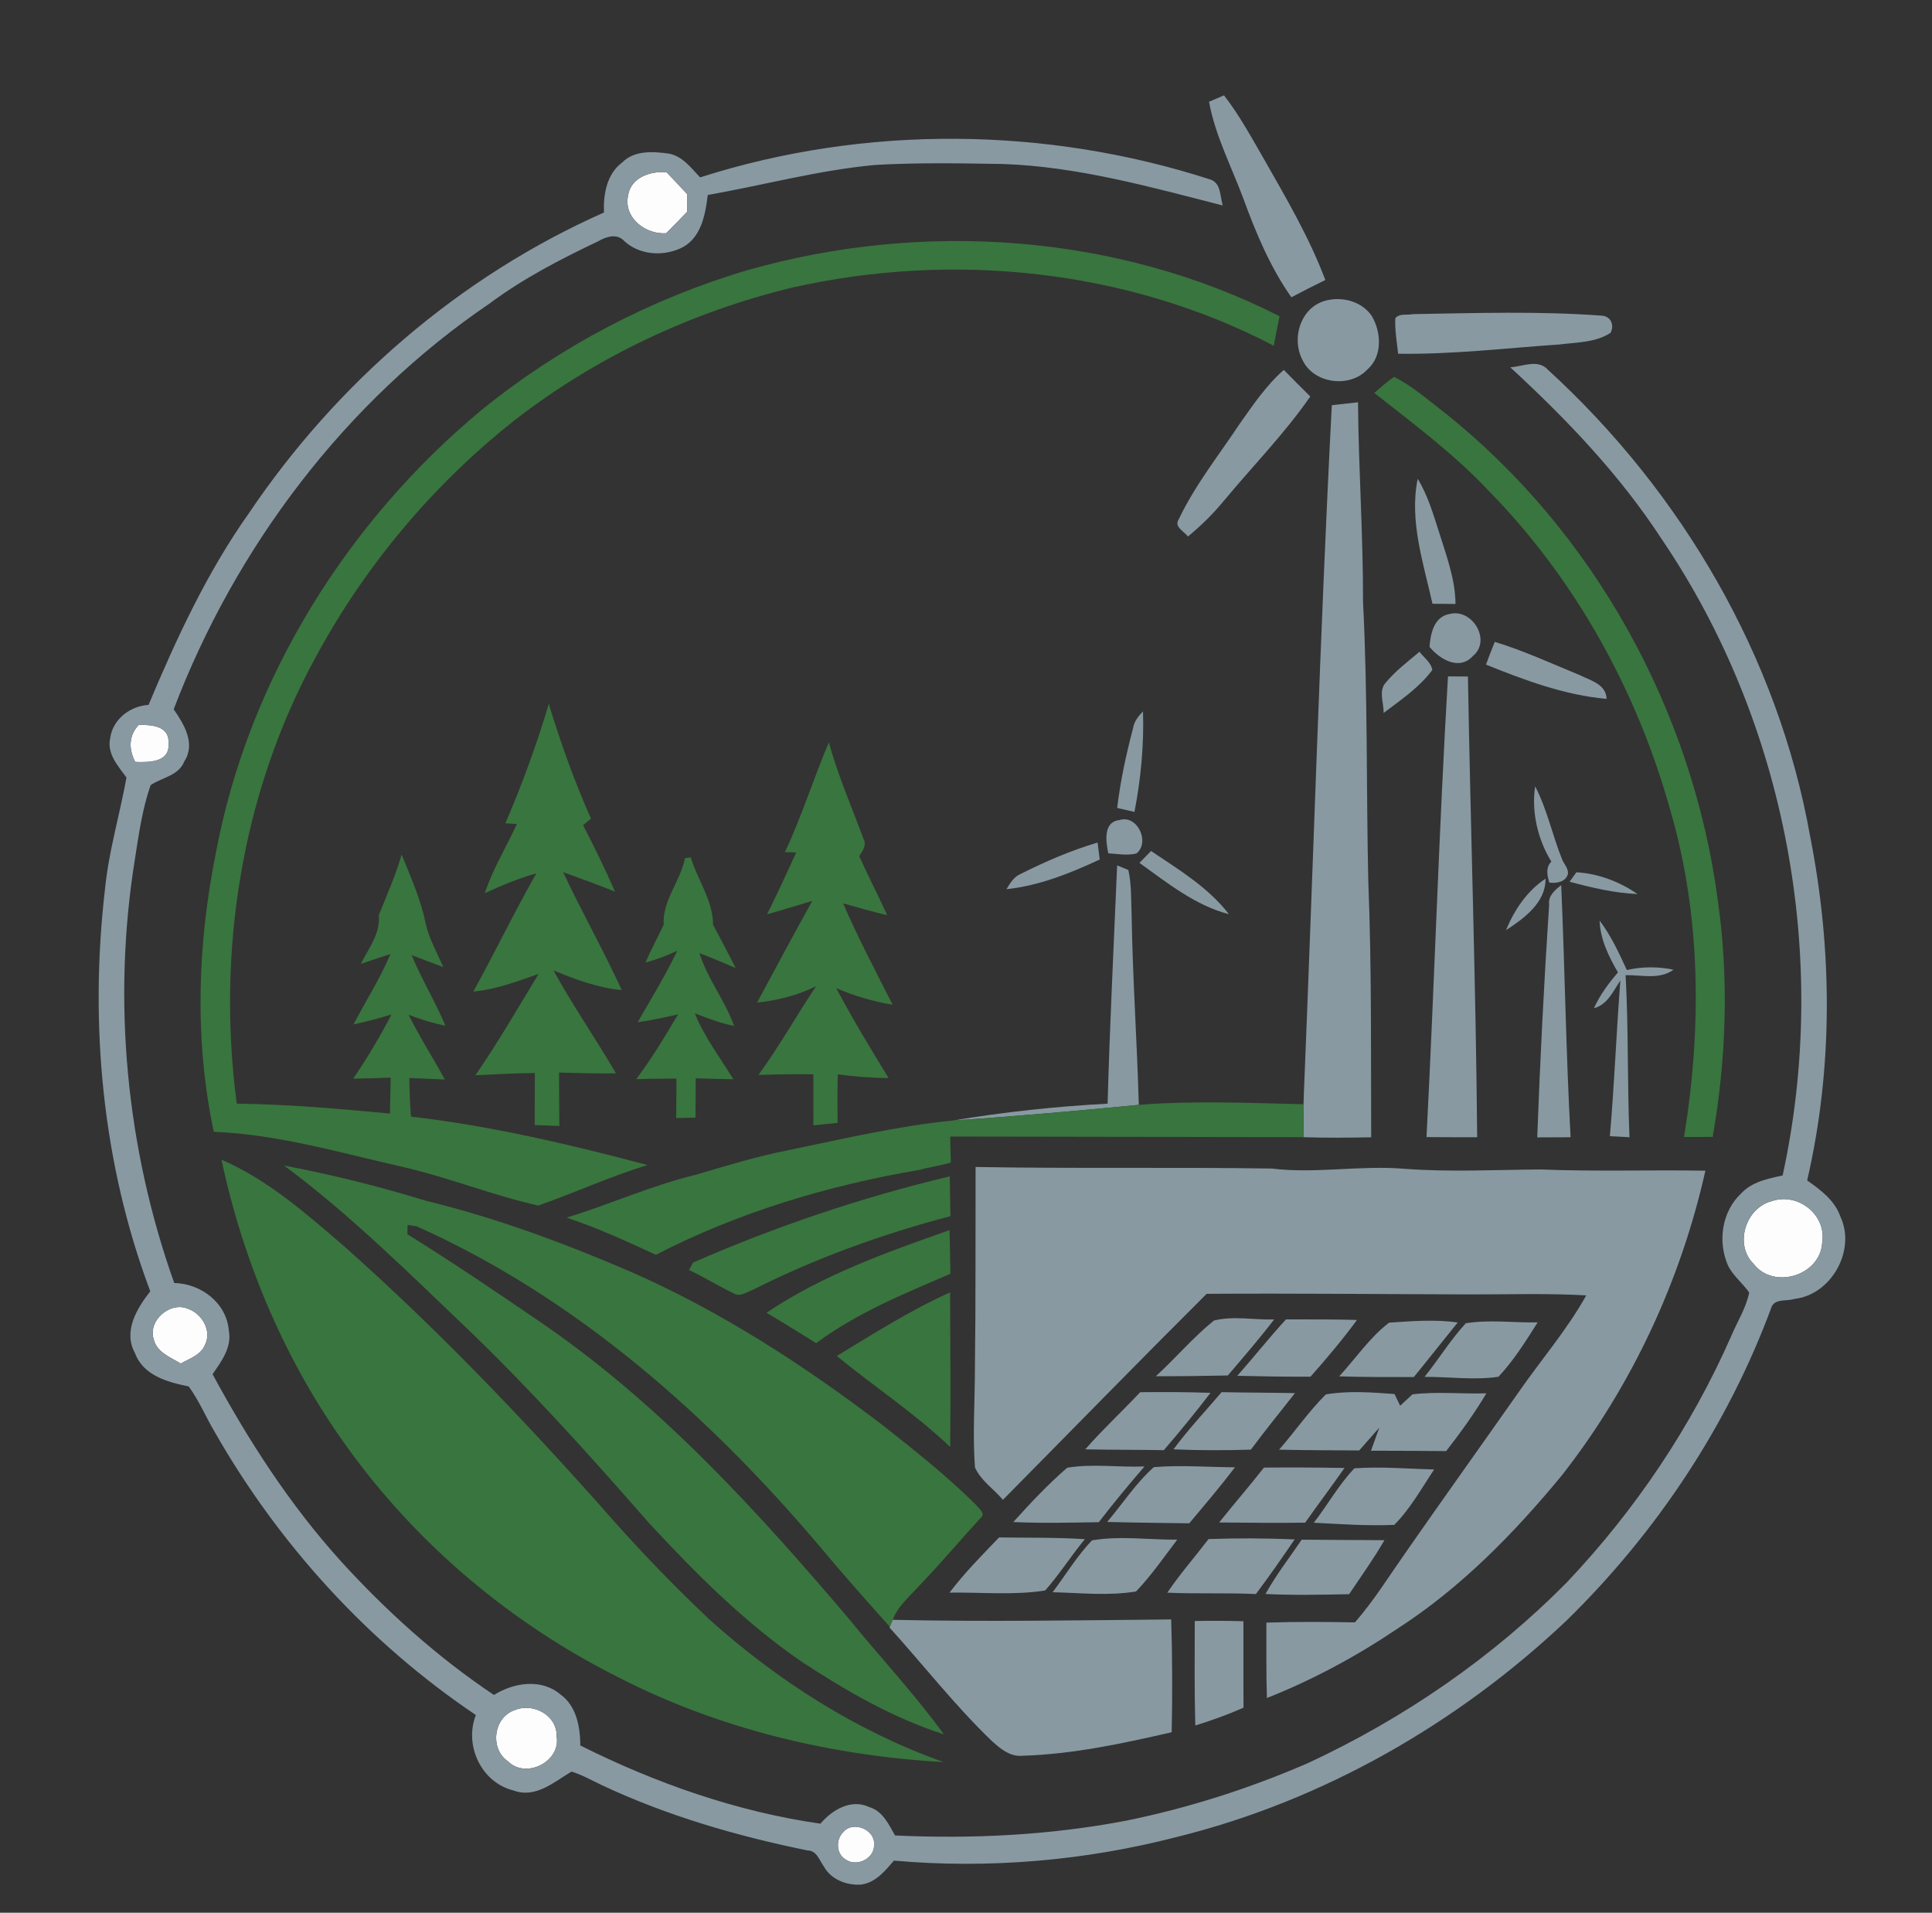 <?xml version="1.0" encoding="UTF-8" ?>
<!DOCTYPE svg PUBLIC "-//W3C//DTD SVG 1.1//EN" "http://www.w3.org/Graphics/SVG/1.1/DTD/svg11.dtd">
<svg width="395pt" height="391pt" viewBox="0 0 395 391" version="1.1" xmlns="http://www.w3.org/2000/svg">
<rect x="0" y="0" width="395" height="391" fill="#333333" stroke="none"/>
<g id="#fdfdfdff">
<path fill="#fdfdfd" opacity="1.00" d=" M 128.40 40.02 C 128.93 36.27 132.96 34.92 136.28 35.21 C 137.69 36.68 139.10 38.16 140.48 39.67 C 140.48 40.57 140.49 42.38 140.50 43.28 C 139.09 44.77 137.64 46.22 136.19 47.68 C 131.99 47.98 127.48 44.54 128.40 40.02 Z" />
<path fill="#fdfdfd" opacity="1.00" d=" M 28.37 148.18 C 31.01 148.14 34.72 148.38 34.45 151.96 C 34.77 155.90 30.45 155.85 27.65 155.75 C 26.29 153.17 26.28 150.35 28.37 148.18 Z" />
<path fill="#fdfdfd" opacity="1.00" d=" M 362.27 245.52 C 367.60 243.70 373.50 248.35 372.55 254.01 C 372.20 260.75 362.63 263.69 358.54 258.38 C 354.48 254.39 356.92 246.86 362.27 245.52 Z" />
<path fill="#fdfdfd" opacity="1.00" d=" M 31.45 273.87 C 30.11 269.93 34.87 265.88 38.57 267.59 C 41.34 268.60 43.33 272.07 41.93 274.87 C 41.08 276.99 38.77 277.71 36.95 278.73 C 34.89 277.47 32.11 276.47 31.45 273.87 Z" />
<path fill="#fdfdfd" opacity="1.00" d=" M 105.34 349.54 C 109.11 348.01 113.96 350.72 113.81 354.97 C 114.68 360.12 107.51 363.72 103.86 360.05 C 100.03 357.45 100.90 350.94 105.34 349.54 Z" />
<path fill="#fdfdfd" opacity="1.00" d=" M 172.45 374.47 C 174.39 372.14 178.97 373.99 178.70 377.03 C 178.90 379.91 175.12 381.76 172.85 380.09 C 170.90 378.93 170.86 375.93 172.45 374.47 Z" />
</g>
<g id="#8899a2ff">
<path fill="#8899a2" opacity="1.00" d=" M 247.19 20.80 C 247.96 20.47 249.49 19.82 250.25 19.49 C 253.42 23.57 255.87 28.12 258.45 32.57 C 263.01 40.59 267.71 48.59 270.97 57.24 C 268.63 58.38 266.31 59.55 264.02 60.77 C 259.72 54.64 256.80 47.69 254.24 40.69 C 251.80 34.09 248.46 27.77 247.19 20.80 Z" />
<path fill="#8899a2" opacity="1.00" d=" M 143.14 36.26 C 176.82 25.50 213.85 25.84 247.45 36.69 C 249.69 37.42 249.41 40.16 249.99 42.00 C 235.18 38.22 220.31 34.03 204.93 33.52 C 196.30 33.38 187.65 33.22 179.03 33.71 C 167.42 34.77 156.14 37.84 144.70 39.86 C 144.19 44.04 143.30 48.98 138.95 50.84 C 135.29 52.43 130.71 52.07 127.68 49.32 C 126.16 47.64 124.02 48.34 122.32 49.31 C 114.59 52.98 106.95 56.93 100.07 62.06 C 70.59 82.08 48.16 111.81 35.51 144.99 C 37.62 148.04 40.05 152.00 37.68 155.64 C 36.53 158.60 33.09 158.92 30.79 160.50 C 29.08 165.40 28.37 170.60 27.57 175.71 C 22.92 204.61 25.81 234.70 35.62 262.27 C 41.07 262.37 46.33 266.33 46.78 271.98 C 47.45 275.39 45.28 278.28 43.46 280.91 C 50.84 294.56 59.33 307.70 69.77 319.22 C 79.09 329.44 89.48 338.79 100.99 346.48 C 105.03 343.94 110.70 343.06 114.58 346.37 C 117.89 348.76 118.61 353.00 118.65 356.81 C 134.07 364.52 150.63 370.34 167.73 372.79 C 170.12 369.99 173.99 367.64 177.70 369.39 C 180.45 370.18 181.69 372.92 183.00 375.20 C 198.79 375.94 214.69 375.15 230.23 372.18 C 242.98 369.59 255.43 365.60 267.37 360.43 C 287.01 351.30 305.18 338.84 320.40 323.40 C 334.36 308.67 345.85 291.57 354.01 272.98 C 355.24 270.08 357.00 267.34 357.62 264.22 C 356.29 262.29 354.34 260.83 353.30 258.71 C 351.15 253.85 352.01 247.68 355.96 243.98 C 358.16 241.60 361.42 240.92 364.46 240.29 C 374.14 196.00 365.26 147.83 339.77 110.26 C 331.21 97.09 320.28 85.68 308.77 75.08 C 311.30 74.94 314.44 73.32 316.48 75.59 C 343.83 100.59 363.57 134.31 370.08 170.94 C 374.65 194.08 374.81 218.27 369.48 241.30 C 372.21 243.23 375.10 245.35 376.25 248.65 C 379.53 255.53 374.44 264.67 366.88 265.52 C 365.39 266.03 363.09 265.43 362.25 267.03 C 353.34 291.24 338.70 313.27 320.26 331.29 C 297.98 352.35 270.48 368.11 240.65 375.50 C 221.83 380.37 202.12 382.06 182.76 380.34 C 180.95 382.45 179.02 384.85 176.06 385.24 C 173.18 385.46 169.89 384.22 168.46 381.57 C 167.50 380.29 167.02 378.28 165.09 378.26 C 150.67 375.32 136.41 371.19 123.06 364.92 C 121.01 363.95 119.03 362.81 116.85 362.14 C 113.26 364.27 109.49 367.69 104.97 366.00 C 98.40 364.37 94.86 356.80 97.29 350.58 C 75.37 335.83 57.10 315.81 44.00 292.90 C 42.13 289.77 40.73 286.35 38.58 283.41 C 34.25 282.53 29.31 281.21 27.59 276.59 C 25.14 272.10 27.98 267.48 30.72 263.96 C 20.93 237.91 18.26 209.45 21.45 181.89 C 22.20 174.10 24.47 166.61 25.86 158.94 C 24.16 156.60 21.84 154.11 22.52 150.95 C 23.03 147.04 26.55 144.34 30.37 144.09 C 36.09 130.49 42.33 116.98 50.90 104.89 C 68.84 78.27 94.08 56.46 123.48 43.44 C 123.33 39.69 124.04 35.58 127.23 33.19 C 129.75 30.67 133.58 30.96 136.81 31.41 C 139.56 31.95 141.32 34.35 143.14 36.26 M 128.40 40.02 C 127.48 44.54 131.99 47.98 136.19 47.68 C 137.64 46.22 139.09 44.77 140.50 43.28 C 140.49 42.38 140.48 40.57 140.48 39.67 C 139.10 38.16 137.69 36.68 136.28 35.21 C 132.96 34.92 128.93 36.27 128.40 40.02 M 28.37 148.18 C 26.28 150.35 26.29 153.17 27.65 155.75 C 30.45 155.85 34.77 155.90 34.45 151.96 C 34.72 148.38 31.01 148.14 28.37 148.18 M 362.27 245.52 C 356.92 246.86 354.48 254.39 358.54 258.38 C 362.63 263.69 372.20 260.75 372.55 254.01 C 373.50 248.35 367.60 243.70 362.27 245.52 M 31.45 273.87 C 32.11 276.47 34.89 277.47 36.95 278.73 C 38.77 277.71 41.08 276.99 41.93 274.87 C 43.33 272.07 41.34 268.60 38.57 267.59 C 34.87 265.88 30.11 269.93 31.45 273.87 M 105.34 349.54 C 100.90 350.94 100.03 357.45 103.86 360.05 C 107.51 363.72 114.68 360.12 113.81 354.97 C 113.96 350.72 109.11 348.01 105.34 349.54 M 172.45 374.47 C 170.86 375.93 170.90 378.93 172.85 380.09 C 175.12 381.76 178.90 379.91 178.70 377.03 C 178.97 373.99 174.39 372.14 172.45 374.47 Z" />
<path fill="#8899a2" opacity="1.00" d=" M 270.49 61.61 C 273.97 60.45 278.24 61.43 280.41 64.51 C 282.43 67.84 282.71 72.82 279.54 75.55 C 275.94 79.40 268.56 78.44 266.30 73.59 C 264.04 69.35 265.76 63.27 270.49 61.61 Z" />
<path fill="#8899a2" opacity="1.00" d=" M 285.27 65.06 C 286.07 64.00 287.72 64.47 288.88 64.21 C 301.72 64.00 314.59 63.57 327.40 64.52 C 329.30 64.59 330.13 66.40 329.28 68.03 C 326.24 70.04 322.39 69.96 318.90 70.41 C 307.89 71.16 296.89 72.48 285.85 72.31 C 285.59 69.90 285.16 67.49 285.27 65.06 Z" />
<path fill="#8899a2" opacity="1.00" d=" M 253.49 86.58 C 256.23 82.73 258.89 78.75 262.48 75.61 C 264.26 77.44 266.07 79.25 267.89 81.05 C 262.63 88.63 256.16 95.24 250.27 102.31 C 248.06 105.01 245.56 107.46 242.87 109.68 C 242.16 108.65 239.99 107.71 240.97 106.20 C 244.30 99.18 249.21 93.04 253.49 86.58 Z" />
<path fill="#8899a2" opacity="1.00" d=" M 272.29 82.83 C 274.07 82.62 275.86 82.42 277.65 82.23 C 277.75 95.82 278.71 109.39 278.67 122.98 C 279.65 142.03 279.32 161.13 279.75 180.21 C 280.45 197.62 280.27 215.05 280.34 232.48 C 275.72 232.57 271.10 232.62 266.49 232.46 C 266.51 229.62 266.53 226.78 266.56 223.95 C 268.50 176.92 269.85 129.85 272.29 82.83 Z" />
<path fill="#8899a2" opacity="1.00" d=" M 292.87 123.42 C 291.02 115.11 288.09 106.42 289.85 97.88 C 291.91 101.23 293.00 105.03 294.20 108.74 C 295.70 113.55 297.54 118.36 297.58 123.46 C 296.01 123.45 294.44 123.44 292.87 123.42 Z" />
<path fill="#8899a2" opacity="1.00" d=" M 296.41 125.50 C 301.02 124.34 304.98 130.91 301.15 134.09 C 298.36 137.16 294.39 134.80 292.27 132.24 C 292.46 129.51 293.19 126.03 296.41 125.50 Z" />
<path fill="#8899a2" opacity="1.00" d=" M 303.81 135.86 C 304.38 134.30 304.98 132.75 305.61 131.21 C 311.61 133.04 317.31 135.68 323.11 138.06 C 325.27 139.13 328.39 139.91 328.47 142.86 C 319.90 142.11 311.73 139.04 303.81 135.86 Z" />
<path fill="#8899a2" opacity="1.00" d=" M 283.39 139.46 C 285.37 137.09 287.86 135.22 290.22 133.23 C 291.11 134.43 292.57 135.39 292.84 136.95 C 290.18 140.54 286.40 143.08 282.88 145.74 C 282.95 143.69 281.74 141.17 283.39 139.46 Z" />
<path fill="#8899a2" opacity="1.00" d=" M 296.04 138.27 C 297.40 138.27 298.76 138.28 300.12 138.29 C 300.66 169.69 301.74 201.07 302.01 232.47 C 298.56 232.48 295.10 232.46 291.65 232.44 C 293.28 201.05 294.19 169.64 296.04 138.27 Z" />
<path fill="#8899a2" opacity="1.00" d=" M 231.65 148.87 C 231.88 147.48 232.72 146.39 233.69 145.44 C 233.90 152.32 233.26 159.22 231.94 165.97 C 230.76 165.70 229.58 165.43 228.41 165.16 C 229.06 159.65 230.24 154.22 231.65 148.87 Z" />
<path fill="#8899a2" opacity="1.00" d=" M 317.18 176.13 C 314.41 171.67 313.07 165.95 313.86 160.73 C 316.33 165.47 317.39 170.76 319.38 175.69 C 319.78 176.65 320.69 177.53 320.57 178.63 C 320.14 180.31 318.23 180.59 316.77 180.43 C 316.33 179.00 315.96 177.33 317.18 176.13 Z" />
<path fill="#8899a2" opacity="1.00" d=" M 226.59 174.43 C 226.10 172.02 225.48 168.02 228.89 167.63 C 232.53 166.48 235.20 172.17 232.35 174.46 C 230.46 174.95 228.50 174.54 226.59 174.43 Z" />
<path fill="#8899a2" opacity="1.00" d=" M 208.70 178.63 C 213.75 176.10 218.97 173.84 224.40 172.23 C 224.55 173.38 224.69 174.54 224.84 175.70 C 218.78 178.52 212.46 181.05 205.77 181.77 C 206.52 180.54 207.29 179.21 208.70 178.63 Z" />
<path fill="#8899a2" opacity="1.00" d=" M 235.33 173.96 C 240.98 177.75 247.06 181.42 251.25 186.87 C 244.37 185.10 238.64 180.46 232.96 176.39 C 233.75 175.58 234.54 174.77 235.33 173.96 Z" />
<path fill="#8899a2" opacity="1.00" d=" M 228.40 176.90 C 228.97 177.14 230.12 177.61 230.69 177.84 C 231.37 180.86 231.24 183.96 231.36 187.03 C 231.57 199.98 232.47 212.91 232.83 225.85 C 220.19 227.08 207.53 228.20 194.85 229.05 C 205.31 227.31 215.87 226.17 226.45 225.61 C 226.90 209.36 227.72 193.13 228.40 176.90 Z" />
<path fill="#8899a2" opacity="1.00" d=" M 322.30 178.31 C 326.72 178.55 331.16 180.24 334.79 182.76 C 330.07 182.56 325.45 181.46 320.90 180.24 C 321.25 179.76 321.95 178.79 322.30 178.31 Z" />
<path fill="#8899a2" opacity="1.00" d=" M 307.90 190.15 C 309.59 186.03 312.21 182.11 315.98 179.62 C 316.06 184.51 311.59 187.74 307.90 190.15 Z" />
<path fill="#8899a2" opacity="1.00" d=" M 316.72 184.94 C 316.49 183.11 317.89 181.95 319.19 180.94 C 319.94 198.11 320.17 215.31 321.11 232.47 C 318.83 232.48 316.56 232.49 314.29 232.50 C 314.87 216.63 315.68 200.78 316.72 184.94 Z" />
<path fill="#8899a2" opacity="1.00" d=" M 327.04 188.19 C 329.39 191.27 330.99 194.80 332.61 198.29 C 335.75 197.57 339.00 197.57 342.15 198.22 C 339.30 200.32 335.61 199.27 332.36 199.34 C 332.96 210.37 332.69 221.43 333.15 232.47 C 331.81 232.39 330.47 232.33 329.14 232.26 C 330.06 221.66 330.47 211.03 331.28 200.43 C 329.83 202.60 328.66 205.37 325.88 206.10 C 327.10 203.41 328.86 201.01 330.79 198.78 C 328.90 195.51 327.18 192.04 327.04 188.19 Z" />
<path fill="#8899a2" opacity="1.00" d=" M 199.32 280.00 C 199.50 266.19 199.42 252.37 199.46 238.55 C 219.63 238.91 239.81 238.56 259.98 238.87 C 268.98 239.96 277.99 238.18 287.01 238.91 C 296.31 239.63 305.65 239.12 314.96 239.06 C 326.19 239.51 337.44 239.12 348.67 239.31 C 343.61 261.85 333.65 283.26 319.42 301.47 C 309.64 313.35 298.72 324.54 285.72 332.92 C 277.35 338.56 268.41 343.39 259.02 347.10 C 258.85 341.96 258.94 336.83 258.91 331.69 C 264.94 331.49 270.98 331.53 277.02 331.64 C 280.88 327.22 283.97 322.22 287.34 317.43 C 295.01 306.41 302.83 295.49 310.55 284.49 C 315.12 277.92 320.40 271.81 324.31 264.80 C 316.52 264.35 308.72 264.61 300.93 264.60 C 282.85 264.56 264.78 264.36 246.70 264.48 C 232.72 278.41 218.93 292.55 205.05 306.59 C 203.18 304.38 200.51 302.64 199.33 299.96 C 198.84 293.32 199.31 286.65 199.32 280.00 Z" />
<path fill="#8899a2" opacity="1.00" d=" M 236.32 281.32 C 240.36 277.62 243.92 273.39 248.19 269.94 C 252.14 268.94 256.42 269.84 260.50 269.72 C 257.49 273.65 254.24 277.40 251.03 281.17 C 246.12 281.28 241.22 281.34 236.32 281.32 Z" />
<path fill="#8899a2" opacity="1.00" d=" M 252.97 281.24 C 256.33 277.43 259.49 273.46 262.91 269.71 C 267.75 269.70 272.60 269.69 277.44 269.82 C 274.48 273.85 271.25 277.68 267.93 281.42 C 262.94 281.44 257.96 281.36 252.97 281.24 Z" />
<path fill="#8899a2" opacity="1.00" d=" M 273.80 281.35 C 277.17 277.69 280.03 273.41 284.00 270.37 C 288.66 270.07 293.38 269.67 298.03 270.34 C 295.02 274.04 292.08 277.80 289.06 281.49 C 283.97 281.49 278.89 281.52 273.80 281.35 Z" />
<path fill="#8899a2" opacity="1.00" d=" M 299.68 270.50 C 304.52 269.71 309.48 270.41 314.37 270.32 C 311.93 274.18 309.49 278.11 306.35 281.44 C 301.36 282.16 296.28 281.44 291.25 281.45 C 294.14 277.86 296.56 273.89 299.68 270.50 Z" />
<path fill="#8899a2" opacity="1.00" d=" M 271.07 285.04 C 275.65 284.25 280.47 284.63 285.11 284.96 C 285.39 285.56 285.97 286.75 286.26 287.35 C 286.89 286.77 288.15 285.61 288.78 285.03 C 293.78 284.42 298.86 284.98 303.89 284.82 C 301.44 288.95 298.61 292.84 295.67 296.63 C 290.55 296.60 285.42 296.54 280.30 296.55 C 280.73 295.37 281.57 293.01 282.00 291.83 C 280.97 293.00 278.92 295.34 277.89 296.50 C 272.43 296.47 266.96 296.45 261.51 296.34 C 264.76 292.63 267.57 288.51 271.07 285.04 Z" />
<path fill="#8899a2" opacity="1.00" d=" M 221.88 296.27 C 225.44 292.20 229.41 288.53 233.11 284.59 C 237.90 284.54 242.70 284.55 247.49 284.72 C 244.43 288.72 241.23 292.62 237.95 296.44 C 232.59 296.34 227.24 296.38 221.88 296.27 Z" />
<path fill="#8899a2" opacity="1.00" d=" M 239.92 296.27 C 242.95 292.17 246.45 288.46 249.76 284.58 C 254.76 284.69 259.76 284.67 264.76 284.78 C 261.72 288.61 258.67 292.42 255.74 296.33 C 250.46 296.49 245.19 296.50 239.92 296.27 Z" />
<path fill="#8899a2" opacity="1.00" d=" M 218.19 300.03 C 223.39 299.16 228.73 299.99 233.99 299.77 C 230.78 303.49 227.65 307.27 224.65 311.16 C 218.83 311.26 212.99 311.40 207.17 311.13 C 210.66 307.27 214.24 303.44 218.19 300.03 Z" />
<path fill="#8899a2" opacity="1.00" d=" M 226.37 311.11 C 229.53 307.37 232.23 303.18 235.90 299.91 C 241.42 299.45 246.97 299.91 252.49 299.94 C 249.51 303.87 246.31 307.62 243.14 311.39 C 237.55 311.30 231.96 311.27 226.37 311.11 Z" />
<path fill="#8899a2" opacity="1.00" d=" M 258.42 300.00 C 263.91 299.96 269.40 299.97 274.88 300.08 C 272.26 303.84 269.49 307.51 266.84 311.26 C 260.98 311.35 255.12 311.26 249.26 311.22 C 252.27 307.44 255.44 303.80 258.42 300.00 Z" />
<path fill="#8899a2" opacity="1.00" d=" M 268.61 311.27 C 271.45 307.62 273.71 303.49 276.91 300.15 C 282.33 299.76 287.78 300.24 293.21 300.39 C 290.63 304.25 288.34 308.42 285.06 311.71 C 279.58 311.95 274.09 311.55 268.61 311.27 Z" />
<path fill="#8899a2" opacity="1.00" d=" M 204.26 314.28 C 210.10 314.36 215.96 314.26 221.80 314.63 C 218.99 318.04 216.61 321.80 213.69 325.12 C 207.28 326.14 200.64 325.46 194.13 325.56 C 197.19 321.52 200.76 317.93 204.26 314.28 Z" />
<path fill="#8899a2" opacity="1.00" d=" M 223.25 314.88 C 228.94 313.89 234.90 314.78 240.69 314.73 C 237.96 318.31 235.39 322.06 232.27 325.32 C 226.67 326.26 220.88 325.61 215.21 325.48 C 217.87 321.94 220.18 318.10 223.25 314.88 Z" />
<path fill="#8899a2" opacity="1.00" d=" M 247.09 314.61 C 252.95 314.40 258.83 314.43 264.69 314.68 C 262.12 318.45 259.52 322.20 256.77 325.85 C 250.73 325.57 244.69 325.84 238.66 325.57 C 241.24 321.75 244.29 318.28 247.09 314.61 Z" />
<path fill="#8899a2" opacity="1.00" d=" M 266.13 314.74 C 271.77 314.79 277.41 314.80 283.05 314.84 C 280.85 318.65 278.28 322.23 275.83 325.88 C 270.13 326.00 264.43 326.11 258.73 325.84 C 260.89 321.94 263.64 318.42 266.13 314.74 Z" />
<path fill="#8899a2" opacity="1.00" d=" M 181.91 332.53 C 182.06 332.17 182.37 331.47 182.52 331.12 C 201.49 331.54 220.47 331.22 239.45 331.04 C 239.69 338.72 239.72 346.42 239.55 354.10 C 229.49 356.41 219.33 358.60 208.98 358.91 C 206.57 359.13 204.58 357.52 202.90 356.00 C 195.32 348.75 188.87 340.44 181.85 332.68 L 181.91 332.53 Z" />
<path fill="#8899a2" opacity="1.00" d=" M 254.22 331.41 C 254.25 337.30 254.19 343.19 254.24 349.08 C 251.03 350.50 247.73 351.68 244.38 352.72 C 244.18 345.60 244.26 338.48 244.27 331.36 C 247.59 331.30 250.91 331.31 254.22 331.41 Z" />
</g>
<g id="#39753eff">
<path fill="#39753e" opacity="1.00" d=" M 152.81 55.23 C 188.56 45.05 228.31 47.74 261.60 64.64 C 261.20 66.65 260.79 68.66 260.43 70.68 C 230.47 55.03 194.81 51.39 161.96 58.79 C 141.39 63.78 121.81 72.98 105.09 86.00 C 88.45 99.16 74.53 115.79 64.47 134.47 C 49.40 162.07 44.28 194.57 48.41 225.61 C 58.88 225.73 69.32 226.66 79.73 227.63 C 79.78 225.18 79.83 222.73 79.87 220.29 C 77.31 220.38 74.75 220.45 72.20 220.50 C 75.09 216.30 77.69 211.90 80.04 207.37 C 77.49 208.15 74.91 208.86 72.29 209.41 C 74.76 204.60 77.72 200.05 79.81 195.05 C 77.78 195.67 75.78 196.37 73.77 197.03 C 75.37 193.87 77.81 190.79 77.45 187.05 C 79.10 182.96 80.89 178.92 82.12 174.67 C 83.92 179.22 86.00 183.71 86.97 188.54 C 87.66 191.77 89.32 194.67 90.62 197.68 C 88.45 196.89 86.31 196.05 84.16 195.24 C 86.20 200.17 89.00 204.75 91.07 209.67 C 88.50 209.16 85.99 208.39 83.54 207.43 C 85.78 211.97 88.54 216.23 90.95 220.67 C 88.53 220.58 86.11 220.46 83.69 220.36 C 83.73 223.00 83.80 225.63 84.03 228.26 C 100.40 230.14 116.50 233.94 132.41 238.16 C 124.78 240.45 117.54 243.82 110.04 246.44 C 100.57 244.30 91.48 240.61 82.00 238.46 C 69.35 235.59 56.76 231.88 43.71 231.36 C 39.71 212.54 40.37 192.97 44.17 174.18 C 50.83 138.81 71.02 106.52 98.63 83.66 C 114.60 70.77 133.13 61.05 152.81 55.23 Z" />
<path fill="#39753e" opacity="1.00" d=" M 280.97 80.32 C 282.30 79.21 283.56 77.99 285.02 77.05 C 288.69 78.86 291.79 81.62 295.02 84.10 C 325.81 108.43 346.06 145.22 351.21 184.03 C 353.49 200.08 352.96 216.46 350.16 232.41 C 348.20 232.42 346.24 232.41 344.30 232.42 C 347.92 210.27 347.81 187.22 341.48 165.57 C 334.72 141.32 322.17 118.53 304.52 100.49 C 297.43 92.91 289.08 86.72 280.97 80.32 Z" />
<path fill="#39753e" opacity="1.00" d=" M 103.32 168.30 C 106.75 160.33 109.74 152.19 112.20 143.87 C 114.62 151.86 117.44 159.73 120.83 167.35 C 120.43 167.69 119.61 168.35 119.21 168.68 C 121.51 173.15 123.74 177.66 125.74 182.27 C 122.24 180.85 118.68 179.57 115.13 178.28 C 118.95 186.41 123.37 194.23 127.12 202.39 C 122.24 201.95 117.66 200.21 113.17 198.38 C 117.12 205.58 121.81 212.33 125.94 219.42 C 122.06 219.46 118.18 219.36 114.30 219.25 C 114.30 222.89 114.33 226.53 114.37 230.17 C 112.68 230.11 111.00 230.05 109.32 229.98 C 109.31 226.43 109.34 222.89 109.36 219.34 C 105.30 219.37 101.24 219.62 97.19 219.80 C 101.82 213.10 105.90 206.04 110.12 199.08 C 105.77 200.60 101.41 202.27 96.77 202.69 C 101.19 194.70 105.13 186.46 109.66 178.53 C 106.03 179.54 102.56 181.02 99.13 182.57 C 100.74 177.63 103.52 173.16 105.68 168.44 C 105.09 168.41 103.91 168.33 103.32 168.30 Z" />
<path fill="#39753e" opacity="1.00" d=" M 160.48 174.18 C 163.92 166.88 166.31 159.15 169.46 151.74 C 171.29 158.49 174.12 164.89 176.52 171.43 C 177.28 172.75 176.34 173.93 175.67 175.02 C 177.51 179.07 179.53 183.04 181.40 187.09 C 178.36 186.37 175.38 185.50 172.38 184.66 C 175.43 191.72 179.02 198.53 182.51 205.38 C 178.54 204.73 174.68 203.59 170.98 202.01 C 174.30 208.27 177.97 214.33 181.67 220.36 C 178.19 220.35 174.73 220.08 171.29 219.62 C 171.20 222.92 171.20 226.23 171.25 229.54 C 169.60 229.71 167.95 229.88 166.30 230.04 C 166.28 226.56 166.31 223.08 166.29 219.60 C 162.55 219.55 158.81 219.62 155.07 219.74 C 159.30 213.90 162.85 207.60 166.85 201.60 C 163.07 203.47 158.97 204.51 154.79 204.94 C 158.52 197.99 162.24 191.05 166.07 184.16 C 162.99 185.07 159.93 186.04 156.83 186.90 C 158.89 182.72 160.86 178.50 162.79 174.26 C 162.21 174.24 161.05 174.20 160.48 174.18 Z" />
<path fill="#39753e" opacity="1.00" d=" M 140.05 175.41 C 140.35 175.37 140.94 175.29 141.23 175.25 C 142.61 179.89 145.79 184.09 145.79 189.05 C 147.34 191.98 148.92 194.90 150.40 197.87 C 147.94 196.84 145.50 195.77 143.00 194.84 C 144.66 200.13 148.24 204.51 150.08 209.71 C 147.31 209.18 144.67 208.16 142.06 207.14 C 144.01 212.01 147.22 216.17 149.94 220.62 C 147.37 220.58 144.81 220.50 142.25 220.43 C 142.22 223.10 142.21 225.78 142.19 228.46 C 140.87 228.49 139.56 228.52 138.25 228.55 C 138.27 225.86 138.30 223.17 138.30 220.48 C 135.56 220.48 132.82 220.53 130.08 220.59 C 133.25 216.39 135.95 211.87 138.64 207.35 C 135.89 207.97 133.14 208.57 130.36 208.97 C 133.16 204.14 136.05 199.36 138.49 194.33 C 136.40 195.34 134.22 196.16 131.97 196.75 C 133.10 194.12 134.47 191.61 135.69 189.02 C 135.37 184.11 139.14 180.13 140.05 175.41 Z" />
<path fill="#39753e" opacity="1.00" d=" M 266.56 223.95 C 266.53 226.78 266.51 229.62 266.49 232.46 C 242.42 232.39 218.34 232.38 194.27 232.33 C 194.31 234.10 194.34 235.87 194.40 237.65 C 192.30 238.28 190.12 238.55 188.01 239.14 C 169.37 242.30 150.94 247.81 134.09 256.50 C 128.10 253.74 122.10 250.97 115.83 248.90 C 124.68 246.21 133.13 242.35 142.14 240.17 C 148.44 238.32 154.74 236.38 161.20 235.11 C 172.36 232.82 183.48 230.17 194.85 229.05 C 207.53 228.20 220.19 227.08 232.83 225.85 C 244.02 224.96 255.26 225.47 266.47 225.72 L 266.56 223.95 Z" />
<path fill="#39753e" opacity="1.00" d=" M 45.28 237.06 C 54.75 241.15 62.59 248.08 70.33 254.73 C 88.86 271.17 106.03 289.07 122.51 307.53 C 129.61 315.72 137.11 323.55 144.98 331.00 C 158.99 343.57 175.14 353.89 192.92 360.20 C 169.80 358.90 146.76 353.38 126.13 342.72 C 104.40 331.78 85.26 315.67 71.04 295.91 C 58.39 278.43 49.77 258.13 45.28 237.06 Z" />
<path fill="#39753e" opacity="1.00" d=" M 58.08 238.26 C 67.88 240.12 77.58 242.53 87.12 245.47 C 101.49 248.97 115.41 254.13 128.97 259.98 C 147.48 268.10 164.53 279.18 180.56 291.41 C 187.08 296.54 193.59 301.72 199.49 307.56 C 200.03 308.29 201.71 309.45 200.42 310.36 C 196.28 314.87 192.36 319.57 188.11 323.97 C 186.11 326.23 183.61 328.21 182.52 331.12 C 182.37 331.47 182.06 332.17 181.91 332.53 C 177.29 327.35 172.65 322.18 168.21 316.84 C 145.30 289.63 117.92 265.31 85.18 250.68 C 84.71 250.61 83.79 250.47 83.33 250.40 C 83.32 250.87 83.30 251.82 83.29 252.30 C 92.79 258.19 102.02 264.48 111.25 270.78 C 135.24 287.34 155.00 309.03 173.75 331.14 C 180.11 338.97 187.06 346.34 192.97 354.53 C 182.61 351.19 173.09 345.71 164.03 339.77 C 152.33 331.76 142.26 321.68 132.67 311.31 C 121.02 297.99 109.18 284.81 96.45 272.49 C 84.03 260.68 71.88 248.50 58.08 238.26 Z" />
<path fill="#39753e" opacity="1.00" d=" M 141.71 258.08 C 158.65 250.68 176.20 244.75 194.18 240.47 C 194.22 243.18 194.26 245.89 194.33 248.60 C 180.36 252.27 166.68 257.21 153.78 263.73 C 152.64 264.11 151.35 265.15 150.13 264.44 C 146.97 262.97 144.02 261.09 140.87 259.61 C 141.08 259.23 141.50 258.46 141.71 258.08 Z" />
<path fill="#39753e" opacity="1.00" d=" M 156.70 268.36 C 168.09 260.67 181.23 256.00 194.13 251.46 C 194.21 254.44 194.27 257.41 194.31 260.39 C 184.87 264.44 175.16 268.39 166.87 274.56 C 163.50 272.46 160.13 270.36 156.70 268.36 Z" />
<path fill="#39753e" opacity="1.00" d=" M 171.08 277.19 C 178.65 272.58 186.16 267.83 194.25 264.18 C 194.30 274.72 194.37 285.26 194.27 295.79 C 187.07 288.94 178.75 283.46 171.08 277.19 Z" />
</g>
</svg>
